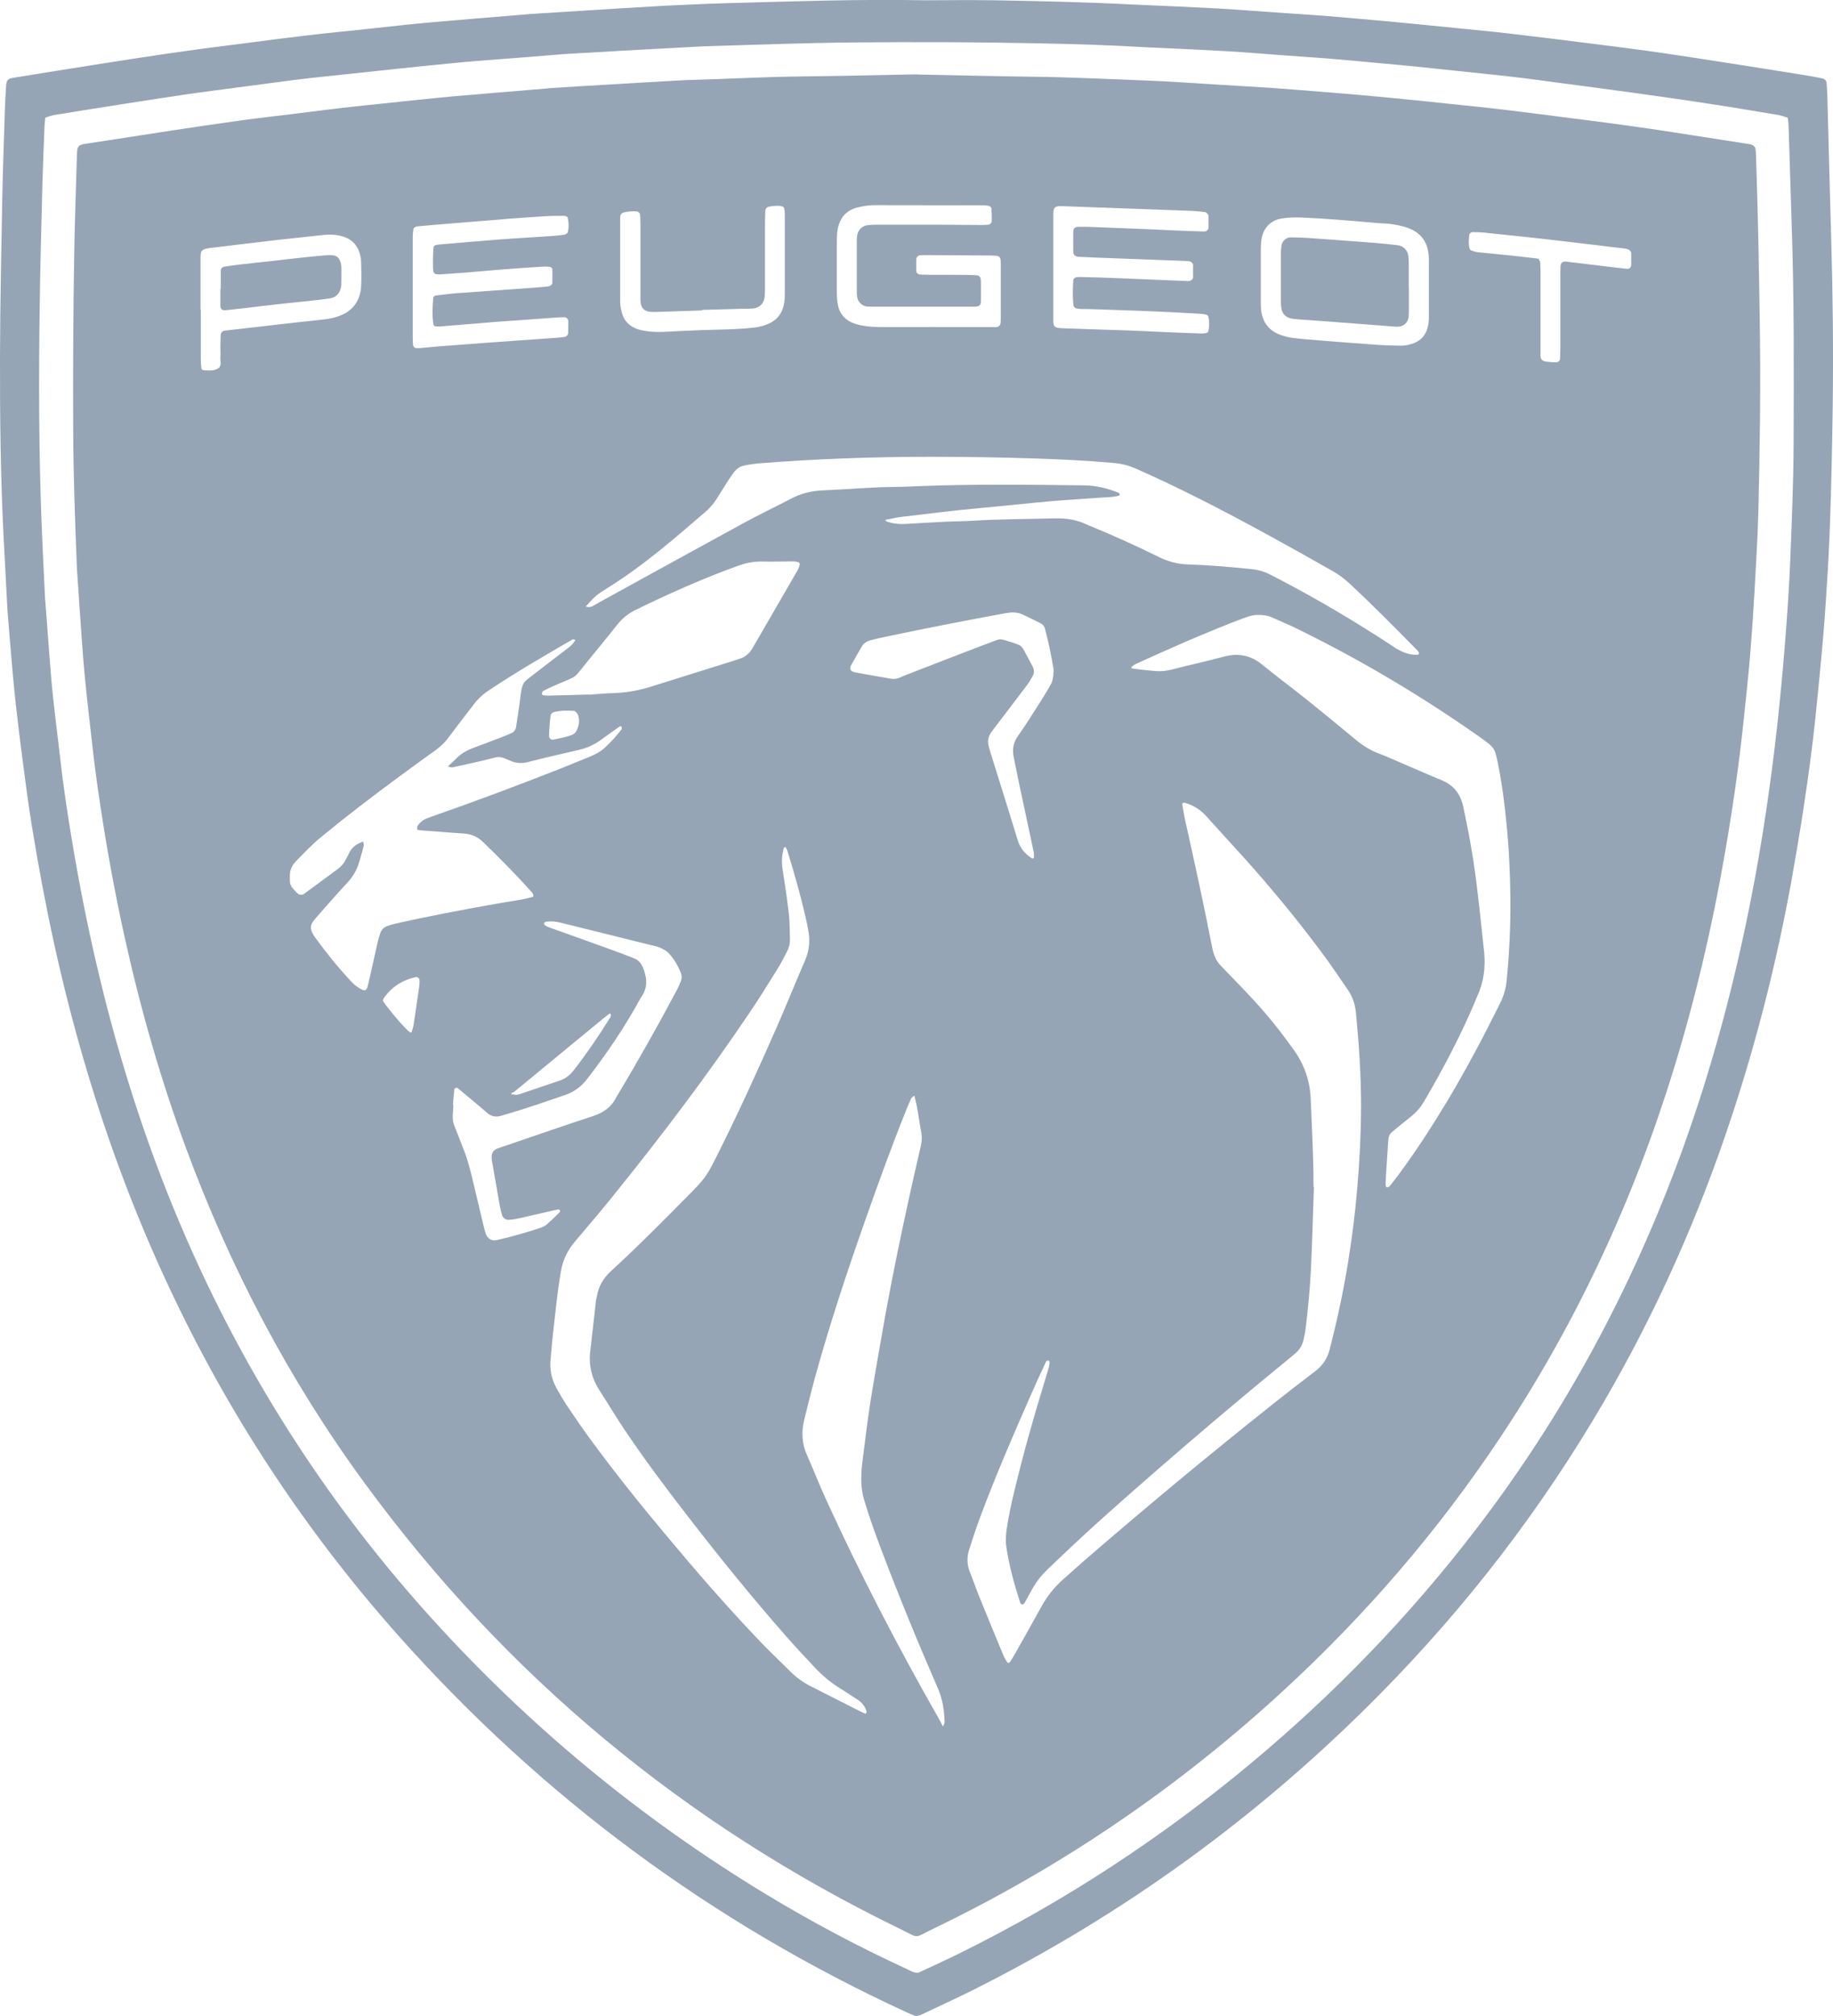 <?xml version="1.0" encoding="UTF-8"?>
<svg id="Ebene_1" data-name="Ebene 1" xmlns="http://www.w3.org/2000/svg" version="1.1" viewBox="0 0 1321.7 1453.4">
  <defs>
    <style>
      .cls-1 {
        fill: #95a5b5;
        stroke-width: 0px;
      }
    </style>
  </defs>
  <path class="cls-1" d="M668,.2c11.8,0,30.3-.3,48.9,0,32.9.6,65.9,1.3,98.8,3,2.2.1,4.5.2,6.7.3,18.5.8,37.1,1.6,55.6,2.6,14,.8,28.1,1.9,42.1,2.9,12.4.9,24.9,1.6,37.3,2.6,11.5.9,22.9,2,34.4,3,8.9.8,17.8,1.6,26.7,2.5,11.5,1.1,22.9,2.3,34.4,3.4,8.6.9,17.2,1.7,25.8,2.6,8.3.9,16.5,1.9,24.8,2.9,6.3.8,12.7,1.5,19,2.3,21.9,2.8,43.8,5.4,65.6,8.4,19.3,2.7,38.6,5.7,57.8,8.7,17.7,2.7,35.4,5.6,53,8.4,5,.8,10.1,1.7,15.1,2.7,1.6.3,3,1.8,3.1,3.3.2,2.9.4,5.7.5,8.6.9,34.5,1.8,69.1,2.8,103.6,1.2,40.3,1.6,80.6,1.1,120.9-.4,28.5-1,56.9-2,85.4-.8,22.4-2.2,44.7-3.8,67.1-1.3,17.9-3.1,35.7-4.8,53.5-1.4,14-2.8,28-4.6,42-2,15.9-4.3,31.7-6.7,47.5-2.5,15.8-5.2,31.5-8,47.3-10.4,57-24.5,113.1-42.6,168.1-23.7,72.2-54.4,141.4-92.7,207.1-44.7,76.7-98.3,146.5-160.6,209.7-86.5,87.8-184.8,159.4-295.1,214.5-10.9,5.4-21.9,10.5-32.9,15.7-1.4.7-2.9,1.3-4.4,2-1.5.6-3.1.7-4.7,0-1.5-.6-2.9-1.3-4.4-1.9-141.2-64.9-263.4-155.5-366.7-271.5-88.8-99.8-155.7-212.9-201.8-338.2-19.2-52.3-34.5-105.7-46.5-160.1-6.3-28.7-11.7-57.6-16.4-86.7-2.5-15.5-4.5-31-6.5-46.5-1.8-13.3-3.3-26.6-4.9-40-1-8.9-1.8-17.8-2.6-26.7-1.1-12.4-2.1-24.9-3.1-37.3-.2-1.9-.3-3.8-.4-5.7-.9-16.9-1.8-33.9-2.7-50.8C.4,343.9-.1,300.4,0,256.9c.1-39,1-78,1.7-117.1.4-20.1,1.2-40.3,1.8-60.4.2-5.8.5-11.5.9-17.3.3-4.4,1.1-5.4,5.7-6.1,21.5-3.5,42.9-6.9,64.4-10.3,19.3-3,38.5-6,57.8-8.7,16.8-2.4,33.6-4.4,50.4-6.6,13-1.7,26-3.4,39-4.9,14.3-1.7,28.6-3.1,42.9-4.6,9.2-1,18.4-2,27.7-3,7-.7,14-1.4,21-2,10.2-.9,20.4-1.7,30.6-2.6,12.1-1,24.2-2,36.3-3,1.3-.1,2.5-.3,3.8-.3,13.7-.9,27.5-1.7,41.2-2.6,16-1,31.9-2,47.9-2.9,1.6,0,3.2-.2,4.8-.3,15.3-.7,30.7-1.5,46-1.9,45.7-1.2,91.4-3,144-2.1ZM1288.9,84.8c-2.4-.7-4.4-1.5-6.6-1.9-15.8-2.6-31.5-5.3-47.3-7.7-19.3-3-38.6-5.7-57.9-8.4-18.7-2.6-37.4-5-56.1-7.5-7.3-1-14.6-2-21.9-2.9-7.3-.9-14.6-1.7-21.9-2.5-8.3-.9-16.5-1.7-24.8-2.6-10.8-1.1-21.6-2.3-32.4-3.4-8.9-.9-17.8-1.7-26.7-2.5-11.1-1-22.3-2.1-33.4-3-11.8-1-23.6-1.7-35.4-2.6-13.4-1-26.8-2.1-40.2-2.9-17.6-1-35.1-1.8-52.7-2.6-1.6,0-3.2-.1-4.8-.2-26.5-1.6-53.1-2.4-79.6-2.9-43.8-.9-87.7-1-131.5-.6-35.2.3-70.4,1.7-105.5,2.7-2.2,0-4.5.2-6.7.3-17.9,1-35.8,1.9-53.7,2.9-14.4.8-28.7,1.7-43.1,2.5-1.3,0-2.5.2-3.8.3-12.1,1-24.2,2-36.3,2.9-10.8.9-21.7,1.6-32.5,2.6-16.2,1.5-32.5,3.2-48.7,4.9-20,2.1-40.1,4.3-60.1,6.4-6,.7-12.1,1.4-18.1,2.2-12.4,1.6-24.7,3.3-37.1,4.9-11.4,1.5-22.8,3-34.2,4.6-14.9,2.2-29.7,4.5-44.6,6.8-17.4,2.7-34.7,5.5-52.1,8.3-2.2.4-4.2,1.2-6.5,1.9-.2,2.1-.5,4-.6,5.9-.5,13.7-1.1,27.5-1.5,41.2-.8,30.4-1.6,60.8-2,91.2-.7,51.5-.6,103,1.4,154.5.7,17.9,1.6,35.8,2.5,53.7,0,1.3.2,2.6.3,3.8,1,12.8,1.9,25.5,2.9,38.3.8,9.9,1.5,19.8,2.6,29.6,1.5,14,3.3,27.9,4.9,41.9,2.2,20,5.2,40,8.5,59.8,5.1,31.2,11.3,62.3,18.5,93.1,12.1,51.4,27.3,101.9,46.2,151.2,45.2,117.7,109.8,223.6,194.4,317.2,70.9,78.4,151.5,144.9,241.9,199.6,32.6,19.7,66.2,37.6,100.8,53.5,2.6,1.2,5,2.9,8.4,2.9.9-.4,2.1-.8,3.2-1.4,9-4.2,18-8.3,26.9-12.7,75.5-37.3,145.4-83.1,210.1-137,60.2-50.2,114.3-106.2,162-168.4,63.8-83.1,112.8-174.3,148.6-272.7,21.4-59,37.6-119.5,49.7-181.1,8.2-41.4,14.3-83.2,19-125.1,2.2-20,4.1-40.1,5.7-60.2,1.6-20.1,3-40.2,3.8-60.3,1.1-27.8,2.3-55.6,2.4-83.5.2-52.8.4-105.6-1.4-158.3-.8-23.3-1.4-46.7-2.2-70,0-2.2-.4-4.4-.7-6.8Z"/>
  <path class="cls-1" d="M661.3,53.7c27.7.5,55.2,1.3,82.7,1.6,27.2.3,54.4,1.7,81.5,2.7,16.9.6,33.9,1.9,50.8,2.9,14,.8,28.1,1.7,42.1,2.6,12.4.9,24.9,1.9,37.3,2.9,10.2.8,20.4,1.7,30.6,2.6,11.5,1,22.9,2.2,34.4,3.3,7,.7,14,1.4,21,2.2,14.3,1.5,28.6,2.9,42.9,4.6,12.7,1.5,25.4,3.2,38.1,4.8,11.7,1.5,23.5,3,35.2,4.5,10.8,1.4,21.5,3,32.3,4.5,10.4,1.5,20.9,3.2,31.3,4.8,13.3,2.1,26.5,4.1,39.8,6.2.9.1,1.9.4,2.7.9.7.5,1.6,1.3,1.7,2.1.4,1.9.4,3.8.5,5.7,1.4,40,2.1,79.9,2.7,119.9.7,45.1.1,90.2-1,135.3-.5,20.1-1.8,40.3-2.9,60.4-.7,12.8-1.6,25.5-2.6,38.3-.8,10.8-1.9,21.7-3,32.5-.7,7.3-1.6,14.6-2.3,21.9-3.3,31.5-7.9,62.8-13.3,94-9.1,52.7-21.2,104.6-36.9,155.7-29,94.4-70.2,183.2-125,265.5-44.7,67.2-97,127.9-156.3,182.5-75.8,69.8-160,127.3-253,172-14.3,6.9-9.1,7-23.7-.1-155.2-75.4-284.2-182.3-386.1-321.5-54.6-74.5-97.1-155.6-129-242.2-17.5-47.5-31.5-95.9-42.6-145.3-6.4-28.4-11.9-57-16.5-85.7-3.3-20.5-6.3-41.1-8.5-61.8-1.6-14.6-3.4-29.2-4.8-43.9-1.1-10.5-1.8-21-2.6-31.6-1.1-14.7-2-29.4-3-44-.2-2.9-.4-5.7-.5-8.6-1.2-31.6-2.4-63.3-2.5-95-.2-44.2,0-88.3.8-132.4.4-21.4,1.2-42.9,1.8-64.3,0-1.6,0-3.2.2-4.8.2-3.7,1.4-5,5.2-5.6,22.1-3.4,44.2-6.8,66.3-10.2,15.8-2.4,31.6-4.7,47.5-6.9,12.4-1.7,24.7-3.1,37.1-4.6,13.3-1.6,26.6-3.4,40-4.9,8.3-1,16.5-1.7,24.8-2.6,9.2-1,18.4-2,27.7-2.9,7.3-.8,14.6-1.5,22-2.2,10.2-.9,20.4-1.7,30.6-2.6,12.1-1,24.2-2,36.3-3,1.3-.1,2.5-.3,3.8-.4,13.7-.9,27.5-1.7,41.2-2.5,16.6-1,33.2-2,49.8-2.9,2.6-.1,5.1-.3,7.7-.4,27.5-.7,55-2.3,82.5-2.6,27.8-.3,55.7-1,83.3-1.5ZM368.3,787.9c1.9,1.6,4.1,1.6,6.3.9,9.7-3.2,19.3-6.6,29-9.8,4.1-1.4,7.2-3.8,9.9-7.2,9.6-12.3,18.4-25.3,26.7-38.6.3-.5.3-1.2.3-1.8,0-.2-.4-.4-.8-.8-1.2.9-2.5,1.8-3.7,2.8-7.2,5.9-14.3,11.8-21.4,17.6-13.8,11.4-27.6,22.7-41.4,34.1-1.5,1.2-2.7,2.7-4.8,2.9.2.2.5.4.5.6,0,.9.2,1.1.5.4,0-.2-.6-.7-1-1.1ZM679.9,1245.1c0-.7,0-.8.4-.3-.2,0-.4.1-.6.2.5-1.2,1.4-2.3,1.4-3.5-.2-8.3-1.4-16.5-4.8-24.3-14.3-32.8-27.9-65.9-40.6-99.4-4.5-11.9-8.9-24-12.5-36.2-1.8-5.9-2.4-11.9-2.1-18,.1-2.9.2-5.8.6-8.6,2-15.2,3.7-30.5,6.1-45.6,3.3-20.5,7-40.9,10.6-61.4,5-27.7,10.7-55.2,16.7-82.7,2.9-13.1,5.8-26.2,8.9-39.3.7-3.2.9-6.2.3-9.5-1.2-6-1.9-12-3-18-.5-2.8-1.3-5.6-2-8.7-1,.9-1.9,1.3-2.3,2.1-1.2,2.6-2.3,5.3-3.4,7.9-10.5,26.1-20.1,52.5-29.4,79-13.3,37.7-25.9,75.6-36.5,114.1-2.8,10.2-5.3,20.4-7.8,30.6-2.1,8.6-1.8,17,1.9,25.3,4.7,10.5,8.8,21.2,13.6,31.7,24.6,53.8,51.8,106.3,81.1,157.7,1.3,2.2,2.4,4.5,3.5,6.7ZM322.9,552.3h.3c2.1-1.9,4.1-3.8,6.2-5.9,3.2-3.2,7.1-5.4,11.3-7,6.9-2.5,13.7-5.2,20.6-7.8,2.4-.9,4.7-1.9,7.1-2.9,2.3-.9,3.5-2.6,3.8-5.1,1-7,2.2-13.9,3-20.9,1.4-11.6,2.5-10.9,9.6-16.5,7.6-5.9,15.2-11.7,22.8-17.5,1.5-1.2,3.1-2.3,4.5-3.6.9-.9,1.6-2,2.4-3,.2-.2.2-.8.2-.8-.6-.2-1.4-.6-1.7-.4-20.2,11.7-40.4,23.4-59.8,36.3-.5.4-1,.8-1.6,1.1-4,2.7-7.4,6-10.3,9.9-6,7.9-12.1,15.7-18,23.6-2.7,3.7-5.9,6.6-9.6,9.3-8.6,6.1-17.1,12.3-25.6,18.6-19.3,14.2-38.4,28.8-56.9,44-6.4,5.3-12.1,11.4-17.9,17.3-2.8,2.9-4.3,6.3-4.3,10.3,0,1,0,1.9,0,2.9-.1,2.3.5,4.4,2.1,6.2,1.3,1.4,2.5,2.9,4,4.1.6.5,1.8.5,2.7.5.6,0,1.2-.4,1.7-.8,8-5.9,16-11.8,23.9-17.6,2.6-1.9,4.7-4.3,6.1-7.3.7-1.4,1.6-2.8,2.2-4.2,2-4.4,5.5-6.8,10.1-8.4.2,1.2.7,2.2.5,3-.9,3.7-2.1,7.4-3.1,11.1-1.7,6.3-4.9,11.6-9.5,16.4-7.5,7.9-14.5,16.2-21.7,24.3-4.5,5-5.4,7.9-.7,14.4,7.9,10.9,16.3,21.3,25.5,31.2,1.3,1.4,2.7,2.8,4.2,3.9,6.8,4.6,7.3,3.8,8.8-2.8,2.2-9.3,4.2-18.7,6.3-28.1.6-2.5,1.3-5,2.1-7.4.9-2.6,2.7-4.3,5.3-5.2,1.5-.5,3-1,4.6-1.4,5.9-1.3,11.8-2.7,17.8-3.9,24.7-5.1,49.5-9.7,74.5-13.8,2.8-.5,5.5-1.3,8.1-1.9.3-1.8-.5-2.8-1.4-3.7-11.1-12.4-22.8-24.2-34.8-35.8-3.9-3.7-8.3-5.7-13.7-6.1-9.9-.6-19.8-1.5-29.7-2.2-1.3,0-2.5-.3-4-.5,0-1-.2-2.1.2-2.8,1.6-2.4,3.9-4.3,6.6-5.4,2.1-.8,4.2-1.6,6.3-2.3,29.9-10.4,59.5-21.6,88.9-33.1,7.4-2.9,14.8-6.1,22.2-9,3.9-1.6,7.6-3.5,10.7-6.3,4.5-4.1,8.6-8.6,12.3-13.4.3-.4.3-1.2.1-1.7-.2-.8-.9-.8-1.6-.3-4.2,3-8.4,5.9-12.5,8.9-4.9,3.7-10.3,6.3-16.3,7.7-12.4,2.9-24.9,5.7-37.3,8.9-4.3,1.1-8.2.8-12.1-.8-1.5-.6-3-1.2-4.4-1.8-2.4-1.1-4.8-1.3-7.4-.6-5.6,1.5-11.2,2.7-16.8,4-4.4,1-8.7,2-13.1,2.9-1.3.3-2.5,0-3.6-.8ZM422.5,437.3c1.6.5,3.2.5,4.7-.3,2.5-1.4,5-2.8,7.5-4.2,33.6-18.5,67.2-37,100.9-55.4,11.5-6.3,23.3-11.9,35-18,7.2-3.8,14.9-5.6,23-5.9,17.6-.7,35.1-2.4,52.7-2.5,5.1,0,10.2-.3,15.3-.5,40-1.6,80-1.1,120-.6,8.8.1,17.1,2.1,25.1,5.4.4.2.6.9.7,1.3,0,.2-.4.6-.6.7-4,1.2-8.2,1.1-12.4,1.4-12.1.9-24.3,1.6-36.4,2.6-16.9,1.5-33.7,3.4-50.6,4.9-19.1,1.7-38.1,4.2-57.2,6.4-3.8.4-7.5,1.4-11.3,2.1-.2,0-.4.4-.5.5.5.3,1,.8,1.6,1,5,1.6,10,1.8,15.2,1.4,8.9-.6,17.9-1,26.8-1.5,6.4-.3,12.8-.3,19.2-.7,19.8-1.2,39.7-1.2,59.5-1.7,7.8-.2,15.3.9,22.4,4.2,1.2.5,2.4,1,3.5,1.5,16.6,6.8,32.9,14.2,48.9,22.1,6.7,3.3,13.6,5.2,21.1,5.4,15.3.5,30.6,1.8,45.9,3.4,4.9.5,9.4,1.8,13.7,4.1,2.3,1.2,4.6,2.3,6.8,3.5,27.2,14.2,53.6,29.9,79.4,46.7,2.1,1.4,4.2,3,6.5,4.1,4.3,2.2,8.8,3.8,13.7,3.2.2,0,.5-.3.5-.6,0-.3.1-.7,0-.9-.3-.6-.7-1.1-1.1-1.5-16.1-16.4-32.3-32.8-49.2-48.5-3.8-3.5-7.9-6.5-12.4-9-7.8-4.4-15.6-8.8-23.4-13.2-31-17.3-62.2-34.2-94.3-49.5-7.8-3.7-15.6-7.3-23.5-10.8-5-2.2-10.2-3.6-15.7-4.1-19.1-1.7-38.3-2.7-57.5-3.3-24.9-.8-49.9-1.2-74.9-1.2-41.6,0-83.2,1.5-124.6,4.8-3.2.3-6.3.8-9.5,1.4-3.3.6-5.9,2.5-7.9,5.1-1.2,1.5-2.2,3.1-3.3,4.7-2.8,4.3-5.5,8.6-8.2,13-2.4,3.9-5.1,7.4-8.5,10.3-22.3,19.2-44.5,38.6-69.5,54.3-10.4,6.5-10.3,6.7-17.5,14.6.6-.5.8-.4.5.3l-.4-.6ZM947.4,855.6c-.7,20.1-1.2,40.3-2.2,60.4-.7,14-2.1,28.1-3.8,42-.3,2.5-.9,5-1.4,7.5-.8,3.9-2.7,7.2-5.6,9.8-1.4,1.3-2.9,2.5-4.4,3.7-32.7,26.7-64.9,53.9-96.8,81.7-23.6,20.6-47.2,41.3-69.8,63-13.2,12.6-14.5,12.8-24,30.8-.1.3-.3.5-.5.8-.5.8-1.1,1.6-2.1,1.3-.5-.1-1-.8-1.2-1.4-4.4-13.4-8.1-26.9-10.1-40.9-.5-3.8-.2-7.6.3-11.5,1.5-9.8,3.5-19.5,5.9-29.1,6.2-25.8,13.4-51.3,21.2-76.7,1.1-3.7,2.2-7.3,3.3-11,.3-1.2.5-2.5.6-3.8,0-.5-.5-1.3-.9-1.4-.5,0-1.4.3-1.6.7-3.8,8.1-7.5,16.2-11.1,24.4-12.8,29-25.3,58-36.4,87.7-2.9,7.8-5.5,15.7-8,23.6-1.7,5.3-1.6,10.7.5,16,2.2,5.3,4,10.8,6.1,16.1,6,14.8,12.1,29.6,18.2,44.3.7,1.7,1.8,3.3,2.8,4.9.2.3,1.4.3,1.6,0,1.4-2.1,2.8-4.3,4-6.5,6.4-11.4,12.9-22.8,19.2-34.3,4.1-7.3,9.3-13.8,15.6-19.3,4.4-3.8,8.6-7.7,12.9-11.5,45.2-39.2,91.2-77.4,138-114.6,10-8,20.1-15.8,30.3-23.5,5.6-4.2,9.2-9.5,10.9-16.4,5.3-20.8,9.8-41.7,13.2-62.8,2.8-17.4,5-34.8,6.5-52.3,1.7-19.5,2.7-38.9,2.8-58.4.1-23-1.5-46-3.7-68.9-.6-5.8-2.3-11.3-5.6-16.1-4.9-7.1-9.7-14.3-14.7-21.3-16.8-23-34.7-45.1-53.5-66.5-11.2-12.7-22.8-25.1-34.1-37.7-4.4-4.9-9.7-8.2-16.1-9.8-.3,0-1.3.7-1.3,1,.8,4.7,1.6,9.4,2.7,14.1,6.6,29.6,13.1,59.3,18.9,89.1.6,2.9,1.3,5.6,2.6,8.2,1.4,2.9,3.6,5.2,5.9,7.5,7.1,7.4,14.3,14.7,21.2,22.2,10.7,11.5,20.4,23.8,29.5,36.6,7.4,10.5,11.4,22.1,11.9,34.9.8,21.1,2.1,42.2,2,63.3ZM624.1,1235.6c.3-.6.9-1.2.8-1.6-1.1-3.8-3.4-6.8-6.8-8.9-4.1-2.5-8-5.3-12.1-7.8-6.9-4.2-13-9.3-18.5-15.2-6.5-7-13.2-14-19.5-21.2-24.8-28.1-48.3-57.1-71.2-86.7-16.3-21-32.2-42.2-47-64.3-6-9-11.6-18.4-17.5-27.5-5.6-8.7-7.9-18-6.7-28.3,1.5-12.1,2.7-24.1,4.1-36.2.1-.9.4-1.9.6-2.8,1.1-7.6,4.7-13.7,10.4-18.9,18.9-17.3,36.9-35.5,54.9-53.7,13.3-13.4,14-14.5,22.6-31.8,14.7-29.5,28.4-59.4,41.6-89.6,7.1-16.1,13.6-32.4,20.6-48.5,3.2-7.3,3.9-14.8,2.3-22.5-.3-1.3-.5-2.5-.7-3.8-3.9-17.8-8.8-35.3-14.2-52.8-.3-.9-.7-1.7-1.2-2.6,0-.1-.5-.2-.7-.1-.3,0-.7.3-.7.5-1.6,5.3-1.7,10.7-.8,16.1,1.6,10.4,3.2,20.9,4.4,31.3.7,6,.6,12.1.8,18.2.1,3.3-.7,6.4-2.2,9.2-2.2,4.2-4.4,8.6-6.9,12.6-6.9,11.1-13.8,22.3-21.2,33.1-29.4,43.5-61,85.3-93.9,126.2-10,12.5-20.3,24.7-30.7,36.9-5.4,6.3-8.8,13.3-10.2,21.3-.1.6-.2,1.3-.3,1.9-2.5,14.5-3.8,29.2-5.5,43.8-.7,6-1.1,12.1-1.7,18.1-.7,7.2.6,14,4.1,20.4,2.5,4.5,5,8.9,7.9,13.2,5.5,8.2,11.1,16.4,17,24.4,17.2,23.5,35.4,46.2,54.1,68.5,21.5,25.8,43.5,51.2,66.7,75.5,7.7,8.1,15.8,15.8,23.8,23.7,4.4,4.3,9.4,7.7,14.9,10.4,11.7,5.9,23.4,11.9,35.1,17.8,1.1.6,2.3,1,3.5,1.5ZM815.8,481.8c2.8.4,5.6.8,8.5,1.1,3.2.4,6.4.6,9.5.9,3.9.3,7.6-.2,11.4-1.2,12.4-3.2,24.9-5.9,37.2-9.2,10.4-2.8,19.4-1.1,27.8,5.8,10.4,8.5,21.2,16.5,31.7,24.9,12,9.6,23.8,19.3,35.6,29.1,5.2,4.3,10.8,7.9,17.2,10.2,1.8.7,3.6,1.4,5.3,2.1,13.2,5.7,26.4,11.5,39.6,17,8.7,3.6,13.5,9.9,15.5,19.1,2.7,12.5,5.1,25,7.1,37.7,3.4,22.1,5.5,44.4,7.9,66.6,1.2,11.4-.2,22.3-5.1,32.7-.7,1.4-1.2,3-1.8,4.4-10.4,24.4-22.8,47.9-36.2,70.8-2.5,4.2-5.4,7.8-9.3,10.9-4.8,3.8-9.5,7.6-14.1,11.5-1.5,1.3-2.3,2.9-2.5,5-.4,7-1,14-1.4,21-.2,3.5-.4,7-.6,10.5-.1,2.2.3,3.2,1.1,3.2,1.5,0,2.1-1.2,2.9-2.1,1.6-2,3.1-4,4.7-6.1,13-17.4,24.8-35.7,36-54.3,13.6-22.8,26-46.2,37.8-70,2.6-5.2,4.2-10.6,4.8-16.4,1.9-19.8,2.9-39.5,2.7-59.4-.2-17.9-1-35.8-2.8-53.6-1.4-14.7-3.3-29.2-6.2-43.6-.4-2.2-1-4.4-1.5-6.5-.7-3.3-2.6-5.8-5.2-7.8-2.5-2-5.1-3.9-7.7-5.7-42.2-29.6-86.5-55.8-132.8-78.3-5.2-2.5-10.5-4.6-15.7-7-3-1.4-6.1-1.7-9.3-1.8-4.6-.2-8.8,1.4-13,3-25.7,9.8-50.8,20.9-75.8,32.3-1.1.5-2.1,1.3-3.1,2.1-.2.1,0,.6-.1,1.2ZM425.1,500.8c3.8-.3,11.1-1,18.4-1.2,9.3-.3,18.4-2.2,27.2-5,19.5-6.1,39-12.2,58.4-18.3,1.5-.5,3-1,4.5-1.5,3.5-1.1,6.2-3.3,8.2-6.3.7-1,1.4-2.2,2-3.3,10.4-17.9,20.8-35.9,31.2-53.9.8-1.3,1.3-2.9,1.7-4.4.1-.4-.4-1.4-.8-1.5-1.2-.4-2.5-.7-3.7-.7-7.7,0-15.3.3-23,.1-5.9-.1-11.4,1.1-16.8,3-25.5,9.2-50.3,20.2-74.7,32.2-5,2.5-9,5.8-12.5,10.2-6.7,8.5-13.6,16.9-20.5,25.3-12.4,15-6.6,10.8-24.6,18.6-2.9,1.3-5.8,2.6-8.6,4.1-.4.2-.6,1-.7,1.6-.2.8.2,1.3,1,1.4.9.1,1.9.3,2.8.3,8.9-.2,17.9-.5,30.4-.8ZM326.9,796.5c-.6,13.1-1.3,10.1,3.6,22.3,1.1,2.7,2,5.4,3.1,8.1,3,7.1,5,14.5,6.8,22,2.7,11.2,5.3,22.4,8,33.6.5,2.2,1,4.4,1.7,6.5,1.3,3.9,4.2,5.8,8.1,5,10.6-2.4,21-5.4,31.4-8.8,1.8-.6,3.6-1.5,5-2.8,3.1-2.7,6.1-5.7,9-8.6.3-.3.3-1.3,0-1.5-.4-.3-1.2-.5-1.8-.3-9.3,2.1-18.7,4.3-28,6.4-2.2.5-4.4.8-6.6,1-2.3.2-4.6-1.3-5.2-3.5-.6-2.1-1.2-4.3-1.6-6.5-1.9-10.7-3.7-21.4-5.6-32.1-.2-.9-.2-1.9-.3-2.9-.2-2.7,1.2-5.2,3.6-6.2,2.4-.9,4.8-1.7,7.2-2.5,20.6-7,41.1-14.2,61.7-20.9,7.7-2.5,13.8-6.4,17.4-13.9.1-.3.3-.6.5-.8,15.2-25.2,29.6-50.9,43.4-76.8,1-2,1.9-4.1,2.7-6.1.7-1.9.7-3.8,0-5.6-2.1-5.4-5-10.4-9-14.6-1.5-1.6-3.6-2.6-5.6-3.6-1.7-.8-3.6-1.3-5.5-1.7-22-5.5-44.1-10.9-66.1-16.4-3.5-.9-6.9-1.3-10.4-.9-.6,0-1.2.3-1.8.6-.2,0-.2.5-.2.8,0,.3,0,.7.2.9.8.5,1.5,1.2,2.4,1.5,16.2,5.8,32.5,11.6,48.7,17.5,4.5,1.6,8.9,3.4,13.4,5.1,3.5,1.3,5.5,4,6.8,7.5,2.9,7.4,3.1,14.3-1.8,20.9-11.3,20.8-24.6,40.4-39.1,59.1-4.1,5.2-9,8.8-15.3,11-13.6,4.7-27.2,9.4-41,13.5-1.8.5-3.7,1.1-5.5,1.6-3.6,1.1-6.9.5-9.9-2.1-5.1-4.4-10.2-8.7-15.4-13-1.9-1.6-3.9-3.3-5.9-4.9-.6-.5-2.3,0-2.4.8-.4,3.8-.7,7.6-1,11.4ZM759.8,484.4c0-.5,0-1.8-.3-3-1.6-9.5-3.5-18.8-6-28.1-.5-2-1.8-3.3-3.6-4.2-4.6-2.2-9.1-4.6-13.8-6.6-1.7-.7-3.7-.9-5.6-1-1.9,0-3.8.3-5.7.6-28.9,5.3-57.7,10.9-86.5,17-3.4.7-6.9,1.5-10.3,2.4-2.9.7-5.3,2.2-6.8,4.9-2.5,4.4-5.1,8.9-7.6,13.3-.3.5-.4,1.2-.5,1.8-.2.7.5,2.1,1.2,2.4.9.3,1.8.8,2.7.9,8.5,1.5,17,3.1,25.5,4.5,2.2.4,4.4,0,6.5-.9,1.7-.8,3.5-1.5,5.3-2.2,19.4-7.5,38.7-15.1,58.1-22.4,10.8-4.1,7.4-3.5,18.3-.4.9.3,1.8.7,2.7,1,2.3.7,3.8,2.2,4.9,4.3,2.1,3.9,4.2,7.9,6.3,11.8,1.3,2.5,1.2,5-.2,7.3-1.4,2.5-2.9,4.9-4.7,7.2-8.1,10.7-16.2,21.4-24.4,32.1-2.5,3.3-3.5,6.7-2.4,10.7.2.9.4,1.9.7,2.8,6.7,21.6,13.6,43.3,20.2,65,1.8,5.9,5.3,10,10.3,13.2.2.1.7.1.9,0,.2,0,.5-.4.5-.6,0-1.3.1-2.6-.1-3.8-3.4-15.9-6.8-31.9-10.2-47.8-1.5-6.9-2.8-13.8-4.2-20.6-1.2-5.6-.5-10.5,3-15.4,6.1-8.6,11.6-17.6,17.3-26.5,2.1-3.2,4-6.6,5.9-9.8,1.7-2.8,2.4-5.9,2.4-10ZM360.6,231.9s0,0,0-.1c-14.7,1.2-29.3,2.4-44,3.6-.9,0-1.9,0-2.8-.2-.5-.1-1.2-.8-1.3-1.3-.9-6.4-.7-12.7-.1-19.1,0-.8.9-1.7,2-1.8,4.8-.5,9.5-1.2,14.3-1.6,3.5-.3,7-.4,10.5-.7,16.6-1.2,33.2-2.4,49.8-3.6,2.2-.2,4.4-.4,6.7-.7,1.2-.2,2.6-1.4,2.6-2.5,0-3.2,0-6.4,0-9.6,0-1-.9-1.8-1.8-1.9-1.6-.2-3.2-.3-4.8-.2-10.9.7-21.7,1.4-32.5,2.3-11.5.9-22.9,2.1-34.4,2.8-14,.9-12.5,2.3-12.6-11.3,0-2.6.2-5.1.4-7.7,0-.5.6-1.2,1.1-1.4.9-.4,1.9-.5,2.8-.6,14.3-1.2,28.7-2.5,43-3.6,13.1-1,26.2-1.7,39.3-2.6,2.6-.2,5.1-.5,7.6-.8.6,0,1.3-.3,1.8-.6.5-.3,1.1-.8,1.2-1.3.9-3.5.7-7,0-10.4-.1-.6-1.5-1.4-2.2-1.4-4.8,0-9.6,0-14.4.3-8.6.5-17.2,1.2-25.8,1.8-1.9.1-3.8.3-5.7.5-12.4,1-24.9,2-37.3,3-7.6.6-15.3,1.3-22.9,2-.6,0-1.3.2-1.8.5-.5.3-1.1.8-1.2,1.4-.3,1.9-.5,3.8-.5,5.7,0,24.3,0,48.6,0,72.9,0,1.6.1,3.2.2,4.8,0,1.3,1.3,2.5,2.4,2.5,1.9,0,3.8-.1,5.7-.3,3.5-.3,7-.7,10.5-1,11.5-.9,23-1.7,34.4-2.6,16.9-1.2,33.8-2.4,50.7-3.6,1.9-.1,3.8-.4,5.7-.6,1.1-.1,2.4-1.5,2.5-2.6,0-2.9.1-5.7.1-8.6,0-1.7-1.4-3.1-3-3-2.2,0-4.5.1-6.7.3-13.1.9-26.2,1.9-39.2,2.8ZM775.2,222c-.4-.6-1-1-1.1-1.6-.8-6-.6-12.1-.2-18.2,0-1.2,1.3-2.3,2.5-2.4,1,0,1.9-.1,2.9-.1,8.6.2,17.3.4,25.9.8,16.9.7,33.8,1.4,50.8,2.1.3,0,.6,0,1,0,1.6,0,3.3-1.3,3.3-2.8,0-2.9,0-5.7,0-8.6,0-1.5-1.6-2.8-3.2-2.9-1,0-1.9-.1-2.9-.2-20.4-.8-40.9-1.5-61.3-2.3-5.1-.2-10.2-.4-15.3-.7-2.3-.1-3.7-1.5-3.7-3.5,0-4.8-.1-9.6,0-14.4,0-3.3,1.9-3.7,4.4-3.7,3.5,0,7,0,10.5.2,12.8.5,25.6,1,38.3,1.5,8,.3,16,.8,23.9,1.1,5.7.2,11.5.4,17.2.6,1.8,0,3.1-1.2,3.2-2.8,0-2.9,0-5.7,0-8.6,0-.9-1.6-2.5-2.5-2.6-2.5-.3-5.1-.6-7.6-.8-8.9-.4-17.9-.6-26.8-1-23-.8-46-1.7-69-2.5-1.3,0-2.6,0-3.8.4-.8.2-1.6,1.1-1.8,1.9-.4,1.2-.4,2.5-.4,3.8,0,25.3,0,50.5,0,75.8,0,1.3,0,2.6.4,3.8.2.8,1.1,1.6,1.9,1.8,1.2.4,2.5.4,3.8.5,15.7.6,31.3,1.1,47,1.6,8.3.3,16.6.7,24.9,1.1,9.6.4,19.2.8,28.7,1.1,1.3,0,2.5,0,3.8-.4.5-.1,1.2-.8,1.3-1.3.8-3.5.8-7,0-10.4-.1-.5-.7-1.2-1.2-1.4-1.5-.4-3.1-.6-4.7-.7-26.8-1.7-53.6-2.5-80.5-3.4-3.2-.1-6.4.3-9.5-.7ZM673.4,235.5c0,0,0,.2,0,.3,12.8,0,25.6,0,38.4,0,2.2,0,4.5,0,6.7,0,1.5,0,2.9-1.5,3-3.1,0-1,.1-1.9.1-2.9,0-13.1,0-26.2,0-39.3,0-1,0-1.9-.1-2.9,0-1.8-1.3-3.1-2.9-3.2-1.3,0-2.6-.2-3.8-.2-15.4-.1-30.7-.2-46.1-.3-1.6,0-3.2,0-4.8.1-1.7,0-3.2,1.3-3.2,2.9-.1,2.9,0,5.7,0,8.6,0,1.2,1.3,2.3,2.6,2.4,2.2.1,4.5.2,6.7.2,9.3,0,18.6,0,27.8.1,2.2,0,4.5.2,6.7.3,1.2,0,2.5,1.3,2.6,2.4,0,.6.2,1.3.2,1.9,0,4.8,0,9.6,0,14.4,0,3.4-1.8,3.7-4.3,3.9-1.3,0-2.6,0-3.8,0-22.7,0-45.4,0-68.1,0-1.9,0-3.8,0-5.8-.1-3.5-.3-6.6-3.2-7.2-6.7-.3-1.9-.3-3.8-.3-5.7,0-11.2,0-22.4,0-33.6,0-1.6,0-3.2.2-4.8.4-4,3.4-7.3,7.3-7.8,2.2-.3,4.5-.4,6.7-.4,15,0,30.1,0,45.1,0,9.9,0,19.8.2,29.7.2,1.9,0,3.8,0,5.7-.2,1.2,0,2.6-1.3,2.6-2.4,0-3.2,0-6.4-.2-9.5,0-.6-1.2-1.5-2-1.7-1.5-.3-3.2-.4-4.8-.4-25.3,0-50.5-.1-75.8-.1-2.2,0-4.5,0-6.7.3-2.5.3-5,.8-7.5,1.4-8.4,2.2-12.8,8-14.2,16.3-.4,2.5-.5,5.1-.5,7.6,0,12.5,0,24.9,0,37.4,0,2.9.2,5.8.7,8.6,1,5.7,4.1,10,9.3,12.6,2.3,1.1,4.8,1.9,7.2,2.4,5,1,10.1,1.3,15.3,1.3,12.5,0,24.9,0,37.4,0ZM1030.3,208.5h0c0-6.4,0-12.8,0-19.2,0-2.2,0-4.5-.3-6.7-1-7.9-4.9-13.7-12.2-17.2-2-.9-4.1-1.7-6.3-2.2-4.3-1.1-8.7-2-13.2-2.1-2.9,0-5.7-.4-8.6-.6-17.2-1.5-34.4-3-51.6-3.7-4.4-.2-9,0-13.4.6-8.3,1.2-13.8,6.8-15.1,15.1-.4,2.5-.4,5.1-.5,7.6,0,12.5,0,24.9,0,37.4,0,1.9,0,3.8.2,5.7,1,9.2,5.7,15.4,14.5,18.4,2.7.9,5.5,1.7,8.4,2,6.3.8,12.7,1.3,19.1,1.8,14,1.1,28,2.2,42.1,3.2,5.7.4,11.5.5,17.2.6,3.3,0,6.3-.8,9.3-2,4.4-1.8,7.3-4.9,9-9.4,1.1-3.1,1.4-6.2,1.4-9.4,0-6.7,0-13.4,0-20.1ZM144.8,223.2h0c0,11.8,0,23.7,0,35.5,0,2.2.1,4.5.4,6.7,0,.5.7,1.4,1.1,1.4,3.8.4,7.9.8,11.1-1.3,2.7-1.8,1.3-5.3,1.5-8.1.2-2.5,0-5.1,0-7.7,0-2.9.2-5.7.3-8.6,0-1.2,1.2-2.4,2.4-2.6.3,0,.6-.2.9-.2,17.8-2,35.6-4.1,53.4-6.1,6.4-.7,12.7-1.3,19.1-2.1,2.8-.4,5.7-1,8.4-1.9,10.4-3.3,16.4-10.9,17-21.9.3-5.7.1-11.5,0-17.3,0-1.6-.2-3.2-.6-4.8-1.6-6.7-5.4-11.4-12.2-13.6-4.4-1.4-8.8-1.7-13.3-1.3-12.1,1.3-24.2,2.5-36.2,3.9-15.6,1.8-31.1,3.7-46.7,5.6-1.6.2-3.2.5-4.6,1.1-.8.3-1.6,1.2-1.8,2-.4,1.5-.4,3.2-.4,4.7,0,12.2,0,24.3,0,36.5ZM506.3,223.5c0,.1,0,.2,0,.3-11.2.4-22.4.7-33.5,1.1-.6,0-1.3,0-1.9,0-6.2,0-8.9-2.5-9.1-8.5,0-2.2,0-4.5,0-6.7,0-15.7,0-31.3,0-47,0-2.6-.1-5.1-.2-7.7,0-1.2-1.3-2.5-2.4-2.6-3.5-.2-7-.1-10.4,1.1-.5.2-.9.8-1.2,1.3-.3.5-.4,1.2-.4,1.8,0,20.4,0,40.9,0,61.3,0,2.8.7,5.7,1.5,8.5,1.1,3.8,3.5,6.8,6.9,8.9,2.2,1.3,4.5,2.3,7.1,2.8,5.7,1.2,11.4,1.4,17.2,1.1,8.6-.5,17.2-.9,25.8-1.2,8.3-.3,16.6-.4,24.9-.8,4.8-.2,9.6-.6,14.3-1.2,2.8-.4,5.6-1.1,8.3-2.2,7.2-2.8,11.2-8.3,12.3-15.8.4-2.8.4-5.7.4-8.6,0-8.6,0-17.3,0-25.9,0-9.6,0-19.2,0-28.8,0-1.6-.2-3.2-.5-4.7-.1-.5-.8-1.1-1.3-1.2-2.8-.8-5.7-.4-8.6,0-2.4.2-3.6,1.4-3.7,3.6-.1,2.9-.2,5.7-.2,8.6,0,15,0,30,0,45,0,2.6,0,5.1-.2,7.7-.4,5-3.7,8.3-8.6,8.7-2.5.2-5.1.2-7.7.2-9.6.3-19.2.5-28.7.8ZM1109.4,186.5c.5,1.1,1.1,1.9,1.2,2.8.2,2.9.2,5.7.2,8.6,0,16.9,0,33.8,0,50.8,0,2.6,0,5.1,0,7.7,0,2.6,1.3,3.9,4.1,4.3,2.2.3,4.4.4,6.7.5,1.9.1,3.2-1,3.3-2.6.1-2.9.2-5.7.2-8.6,0-16.6,0-33.2,0-49.8,0-2.6,0-5.1.1-7.7.1-3,1.3-4.2,4.1-3.9,7,.8,13.9,1.7,20.9,2.5,7.6.9,15.2,1.9,22.8,2.7,1.8.2,3.1-1,3.2-2.7,0-2.9,0-5.7,0-8.6,0-1.1-1.3-2.5-2.3-2.8-.9-.2-1.9-.5-2.8-.6-7-.8-13.9-1.6-20.9-2.5-7.9-.9-15.8-1.9-23.8-2.8-8.2-1-16.5-1.9-24.7-2.8-10.5-1.1-20.9-2.2-31.4-3.3-2.8-.3-5.7-.3-8.6-.4-.7,0-2.1,1.1-2.2,1.6-.4,3.5-.8,7,.2,10.4.2.5.7,1.2,1.2,1.3,1.5.5,3,1,4.6,1.2,8.3.9,16.5,1.6,24.8,2.5,6.3.7,12.7,1.4,19,2.2ZM296.7,744.3c.5-1.7,1.2-3.5,1.5-5.3,1.4-9.1,2.7-18.2,4-27.3.1-.9.2-1.9.3-2.8,0-.6,0-1.3,0-1.9,0-1.8-1.2-2.9-3.1-2.5-9,2-16.4,6.6-21.9,14-.7,1-1.6,2-1.2,3.4,4.8,6.9,15.3,19.2,19.1,22.2.2.2.6,0,1.3.2ZM396.3,523.1c-.2,3.5-.4,5.4-.4,7.3,0,1.8,1.4,3.1,3,2.8,2.5-.5,5-1,7.5-1.6,1.9-.4,3.7-1,5.5-1.6,1.9-.6,3.3-1.9,4.1-3.8.9-2.1,1.6-4.2,1.5-6.5,0-2-.3-3.9-1.4-5.5-.5-.7-1.4-1.6-2.2-1.7-4.8-.4-9.6-.3-14.3.8-1.3.3-2.4,1.3-2.6,2.6-.4,2.8-.6,5.7-.7,7Z"/>
  <path class="cls-1" d="M322.9,552.3c.2.4.4.7.6,1.1-.1,0-.4-.1-.4-.2,0-.2,0-.5,0-.8,0,0-.3-.2-.3-.2Z"/>
  <path class="cls-1" d="M1015.9,207.4c0,5.4,0,10.9,0,16.3,0,1.6,0,3.2-.2,4.8-.5,4.1-3.7,7-7.8,7-.6,0-1.3,0-1.9,0-7.7-.6-15.3-1.2-23-1.8-15.3-1.2-30.6-2.3-45.9-3.4-2.2-.2-4.5-.3-6.6-.8-3.7-1-6-3.5-6.6-7.4-.2-1.6-.3-3.2-.3-4.8,0-11.5,0-23,0-34.5,0-1.9.2-3.8.4-5.7.5-3.2,3.4-6,6.6-6,4.5,0,9,.2,13.4.5,15.3,1.1,30.6,2.2,45.9,3.4,6.1.5,12.1,1.1,18.1,1.8,3.5.4,6.6,3.3,7.3,6.7.4,1.9.5,3.8.5,5.7,0,6.1,0,12.2,0,18.2h0Z"/>
  <path class="cls-1" d="M159.2,208.4c0-4.5,0-8.9,0-13.4,0-1.3,1.1-2.5,2.3-2.7,3.8-.6,7.6-1.2,11.4-1.6,7.9-.9,15.9-1.8,23.8-2.6,8.6-1,17.1-2,25.7-2.9,4.8-.5,9.5-.9,14.3-1.3,1.3,0,2.6,0,3.8.2,2,.3,3.6,1.5,4.4,3.3.6,1.4,1.1,3,1.2,4.6.2,4.5,0,9,0,13.4,0,.9-.2,1.9-.5,2.8-1.1,3.6-3.4,6.1-7.3,6.8-3.2.5-6.3,1-9.5,1.3-8.3.9-16.5,1.7-24.8,2.6-8.3.9-16.5,1.9-24.8,2.9-5.7.7-11.4,1.3-17.2,1.9-1.6.2-3.1-1.2-3.1-2.9,0-4.2,0-8.3,0-12.5,0,0,0,0,0,0Z"/>
</svg>